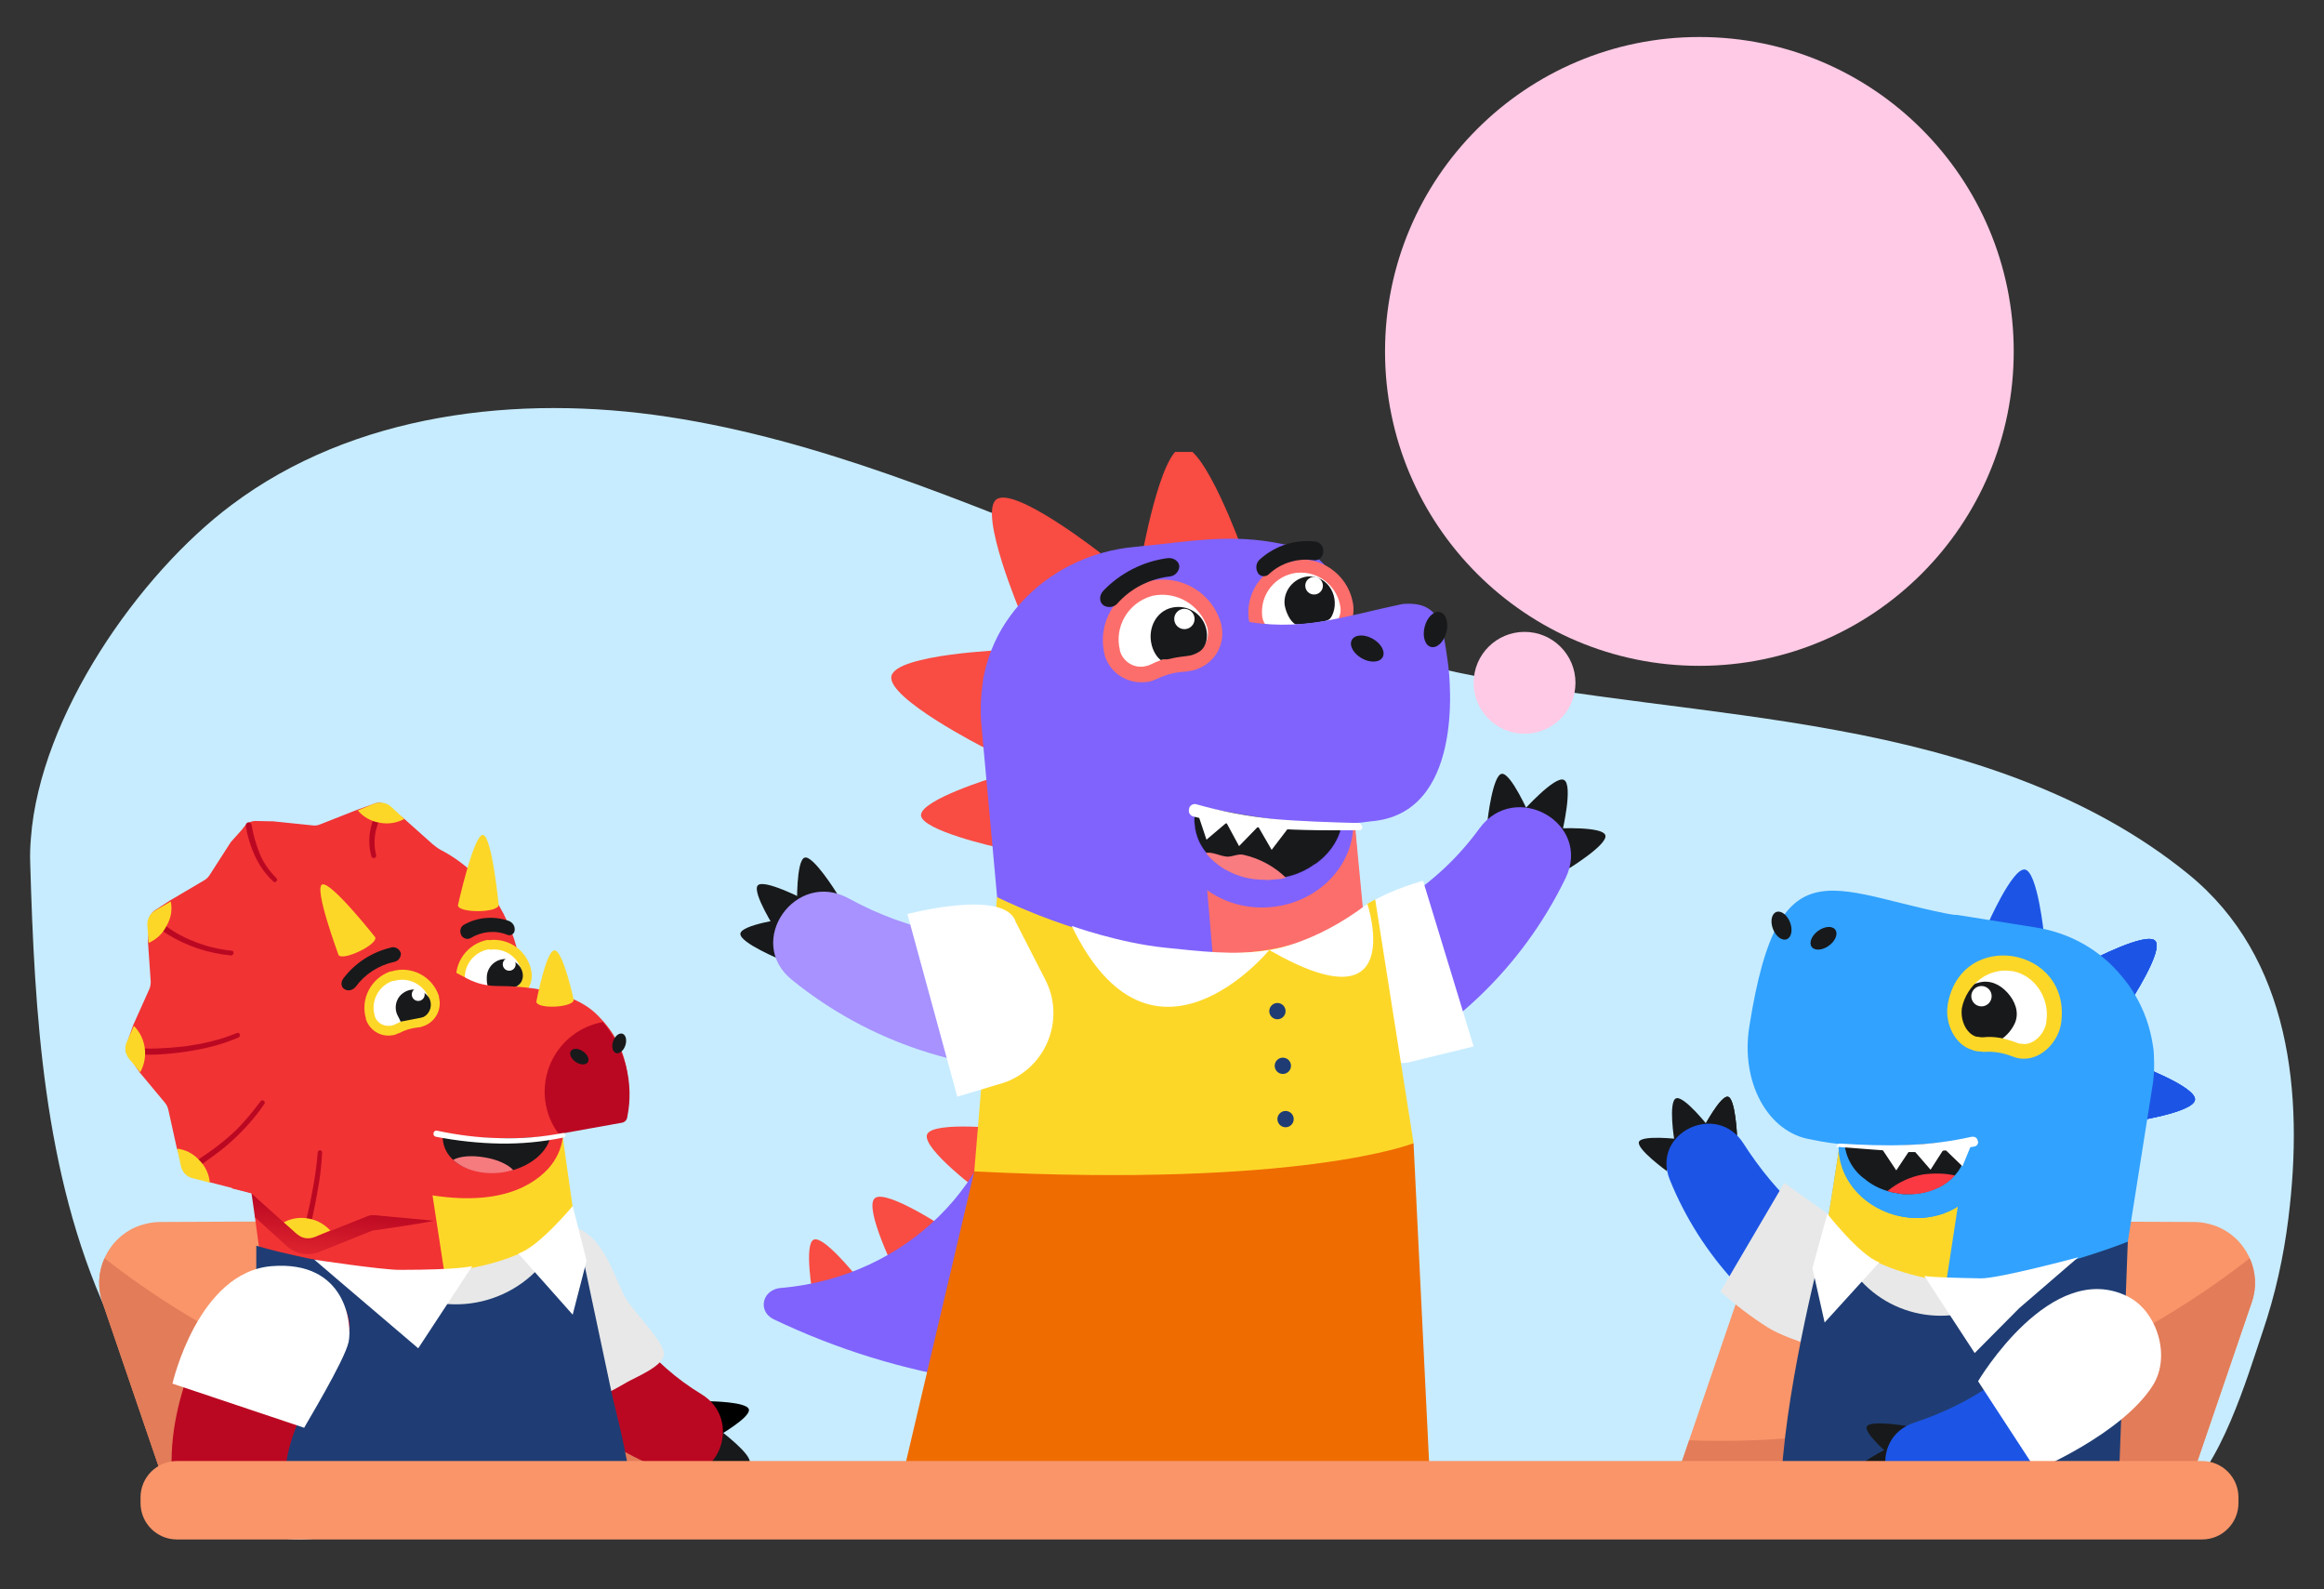 <?xml version="1.0" encoding="utf-8"?>
<!-- Generator: Adobe Illustrator 25.4.1, SVG Export Plug-In . SVG Version: 6.00 Build 0)  -->
<svg version="1.1" id="Layer_1" xmlns="http://www.w3.org/2000/svg" xmlns:xlink="http://www.w3.org/1999/xlink" x="0px" y="0px"
	 viewBox="0 0 684.6 468.1" style="enable-background:new 0 0 684.6 468.1;" xml:space="preserve">
<rect x="0" y="0" width="684.6" height="468.1" fill="#333333" stroke="none"/>
<style type="text/css">
	.st0{fill:#C7ECFF;}
	.st1{fill-rule:evenodd;clip-rule:evenodd;fill:#F99569;}
	.st2{fill-rule:evenodd;clip-rule:evenodd;fill:#E27C59;}
	.st3{clip-path:url(#SVGID_00000148662215568803066880000002895391933530846867_);}
	.st4{fill-rule:evenodd;clip-rule:evenodd;fill:#18191B;}
	.st5{fill-rule:evenodd;clip-rule:evenodd;fill:#1C55E5;}
	.st6{fill:#E8E8E8;}
	.st7{fill:#1F3D74;}
	.st8{fill-rule:evenodd;clip-rule:evenodd;fill:#31A2FF;}
	.st9{fill-rule:evenodd;clip-rule:evenodd;fill:#FDD728;}
	.st10{fill:#31A2FF;}
	.st11{fill-rule:evenodd;clip-rule:evenodd;fill:#E74E48;}
	.st12{fill:#18191B;}
	.st13{fill-rule:evenodd;clip-rule:evenodd;fill:#FFFFFF;}
	.st14{fill-rule:evenodd;clip-rule:evenodd;fill:#FB3942;}
	.st15{fill:#FFFFFF;}
	.st16{fill:#14244C;}
	.st17{clip-path:url(#SVGID_00000132801528878142140800000003425913898927745420_);}
	.st18{fill-rule:evenodd;clip-rule:evenodd;fill:#F13334;}
	.st19{fill-rule:evenodd;clip-rule:evenodd;}
	.st20{fill-rule:evenodd;clip-rule:evenodd;fill:#BB0822;}
	.st21{fill-rule:evenodd;clip-rule:evenodd;fill:url(#SVGID_00000108295750710674112420000015199633719989880201_);}
	.st22{fill:#FDD728;}
	.st23{fill:#BB0822;}
	.st24{fill-rule:evenodd;clip-rule:evenodd;fill:#F57B7F;}
	.st25{clip-path:url(#SVGID_00000125561836422231316260000008147836421158456466_);}
	.st26{fill-rule:evenodd;clip-rule:evenodd;fill:#F94C43;}
	.st27{fill-rule:evenodd;clip-rule:evenodd;fill:#8063FC;}
	.st28{fill-rule:evenodd;clip-rule:evenodd;fill:#FC6E6B;}
	.st29{fill:#8063FC;}
	.st30{fill-rule:evenodd;clip-rule:evenodd;fill:#18191B;stroke:#6C45FA;stroke-width:8.000000e-02;stroke-miterlimit:10;}
	.st31{fill-rule:evenodd;clip-rule:evenodd;fill:#F87C80;}
	.st32{fill-rule:evenodd;clip-rule:evenodd;fill:#A792FF;}
	.st33{fill:#A792FF;}
	.st34{fill:#202124;}
	.st35{fill:#EF6C00;}
	.st36{fill:#FFCAE5;}
</style>
<path class="st0" d="M9.1,246.9c2.7-36.2,31.9-77.8,59-98.1c36-27.1,84.4-32.8,128.9-26c44.5,6.8,86.4,24.8,128.2,41.4
	c33.6,13.4,68.6,26.3,103.9,33.8c37,7.9,74.9,10.2,112.1,17.1c36.7,6.7,74.2,18.5,103.5,42.4c30.1,24.5,34,64.7,29.4,101.4
	c-1.4,11.3-3.9,22.6-7.6,33.4c-4.4,13.1-12.6,40.8-24.6,48.8c-6.6,4.5-22.6,4.2-30.5,5.4c-11.4,1.8-22.8,3.4-34.3,4.8
	c-44,0-88,0-131.9,0c-80.5,0-161,0-241.5,0c-31.1,0-62.2,0-93.2,0c-8.8,0-20.2,3.6-28.8,1.4c-13.6-3.5-18.4-16.8-24.7-27.4
	c-8-13.3-19-24.4-25.5-38.7c-18.7-41.2-21.3-88-22.6-132.5C8.8,251.7,8.9,249.3,9.1,246.9z"/>
<path class="st1" d="M201.9,441.7l-151.6,0.7l-20.1-58.8c-3.2-9.3,1.8-19.5,11.1-22.7c1.9-0.6,3.8-1,5.8-1l113.9-0.5
	c7.7,0,14.5,4.8,17,12.1l18,52.6L201.9,441.7z"/>
<path class="st2" d="M201.9,441.7l-151.6,0.7l-20.1-58.8c-1.5-4.2-1.3-8.9,0.6-13c24.6,19.3,83,56.6,165.1,53.6L201.9,441.7z"/>
<path class="st1" d="M491.6,441.7l151.6,0.7l20.1-58.8c3.2-9.3-1.8-19.5-11.1-22.7c-1.8-0.6-3.8-1-5.7-1l-113.9-0.5
	c-7.7,0-14.5,4.8-17,12.1l-18,52.6L491.6,441.7z"/>
<path class="st2" d="M491.6,441.7l151.6,0.7l20.1-58.8c1.5-4.2,1.3-8.9-0.6-13c-24.6,19.3-83,56.6-165.1,53.6L491.6,441.7z"/>
<g>
	<g>
		<defs>
			<rect id="SVGID_1_" x="476.5" y="243.9" width="181.2" height="194.3"/>
		</defs>
		<clipPath id="SVGID_00000160873664144482756260000001314674351609458110_">
			<use xlink:href="#SVGID_1_"  style="overflow:visible;"/>
		</clipPath>
		<g style="clip-path:url(#SVGID_00000160873664144482756260000001314674351609458110_);">
			<path class="st4" d="M501.7,332.3l10,2.2c0,0-0.5-11.1-2.7-11.5S501.7,332.3,501.7,332.3z"/>
			<path class="st4" d="M491,344.9l3.6-9.4c0,0-11-1.3-11.8,0.8S491,344.9,491,344.9z"/>
			<path class="st4" d="M501.7,332.3l10,2.2c0,0-0.5-11.1-2.7-11.5S501.7,332.3,501.7,332.3z"/>
			<path class="st4" d="M493.3,336.1l10-4.3c0,0-7.3-9.3-9.6-8.3S493.2,336.1,493.3,336.1z"/>
			<path class="st5" d="M565,385.8l-0.1,0.5c-0.3,1.8-0.9,3.6-1.7,5.2c-4.4,8.6-15,12-23.7,7.6l0,0c-21.6-10.9-38.5-29.2-47.6-51.6
				c-5.6-13.8,13.8-23.2,21.7-10.7c9.5,14.8,22.5,27.6,37.8,32C559.9,371.3,566.3,376.9,565,385.8L565,385.8z"/>
			<path class="st6" d="M545.3,362.4l-0.8,36.8c0,0-16.4-3.7-23.7-8.2c-4.9-3.1-9.6-6.7-14-10.6l18.8-32L545.3,362.4z"/>
			<path class="st5" d="M513.6,522.5l11.1-69.9c1.5-9.6,10.6-16.2,20.2-14.7l0,0c9.6,1.5,16.2,10.6,14.7,20.2l-10.4,66
				c-0.5,2.2-2.6,3.6-4.8,3.3L513.6,522.5z"/>
			<path class="st5" d="M513.6,522.5l11.1-69.9c1.5-9.6,10.6-16.2,20.2-14.7l0,0c9.6,1.5,16.2,10.6,14.7,20.2l-10.4,66
				c-0.5,2.2-2.6,3.6-4.8,3.3L513.6,522.5z"/>
			<path class="st7" d="M559.9,470.1c0,0-26.9-35.1-33.5-32.5s-11.7,64.3-11.7,64.3l38.7,6.1L559.9,470.1z"/>
			<path class="st5" d="M631.1,449.9l-7.5-15.1c0,0,18.1-3.8,19.8-0.5S631.1,449.9,631.1,449.9z"/>
			<path class="st5" d="M627.3,295.4l-11.4-12.5c0,0,16.4-8.6,19-5.8S627.3,295.4,627.3,295.4z"/>
			<path class="st5" d="M627.8,330.4l1.8-16.8c0,0,17.4,6.5,17,10.3S627.8,330.4,627.8,330.4L627.8,330.4z"/>
			<path class="st5" d="M627.3,295.4l-11.4-12.5c0,0,16.4-8.6,19-5.8S627.3,295.4,627.3,295.4z"/>
			<path class="st5" d="M627.8,330.4l1.8-16.8c0,0,17.4,6.5,17,10.3S627.8,330.4,627.8,330.4L627.8,330.4z"/>
			<path class="st5" d="M627.3,295.4l-11.4-12.5c0,0,16.4-8.6,19-5.8S627.3,295.4,627.3,295.4z"/>
			<path class="st5" d="M627.8,330.4l1.8-16.8c0,0,17.4,6.5,17,10.3S627.8,330.4,627.8,330.4L627.8,330.4z"/>
			<path class="st5" d="M650.6,470.5l-11.9-12c0,0,16-9.3,18.6-6.8S650.5,470.5,650.6,470.5z"/>
			<path class="st5" d="M678.2,470.3l-16.7-2.8c0,0,7.7-16.8,11.4-16.2S678.2,470.3,678.2,470.3z"/>
			<path class="st5" d="M602.1,275.1l-16.7-2.6c0,0,7.4-17,11.1-16.4S602.1,275.1,602.1,275.1z"/>
			<path class="st8" d="M679.3,474.1c-17.9,7.6-40.3,15.1-55.3,16.5h-0.1c-0.9,0.2-2,0.2-2.9,0.3c-7.4,0.6-14.8,0.6-22.1,0
				c-0.6-0.1-1.2,0-1.8-0.1l-2.2-0.3c-0.7-0.1-1.3-0.2-2-0.2c-0.8-0.2-1.7-0.3-2.5-0.3l-3.5-0.6c-9.7-1.5-19.3-4.1-28.5-7.7
				c-2.2-0.9-4.3-1.7-6-2.5c-0.3,0-0.4-0.2-0.6-0.2s-0.2,0-0.3-0.2c-2.5-1.2-4.9-2.6-7.1-4.2c-0.4-0.2-0.7-0.5-1.1-0.8l-0.8-0.6
				c-0.6-0.4-1.1-0.9-1.6-1.3c-1.1-0.9-2.1-1.9-3-2.9l0,0c-0.1,0-0.1-0.1-0.1-0.2c-0.5-0.7-1.2-1.2-1.7-1.9
				c-6.7-8.3-10.1-18.8-9.6-29.5c0.1-1.5,0.2-3.1,0.4-4.6l13-82.5l0,0l2.1-13.5c0,0,8.1-57.7,14.2-62c3.1-2.1,6.6-3.7,10.3-4.6
				c0.9-0.2,1.8-0.4,2.8-0.5c1.9-0.2,3.9-0.3,5.8-0.3c1,0,2,0.1,3,0.3l21.9,3.5c9.8,1.6,18.7,6.6,25,14.3c1.4,1.7,2.7,3.4,3.8,5.3
				c2.8,4.6,4.6,9.8,5.4,15.1c0.2,1,0.3,2.1,0.3,3.1c0.1,2.1,0.1,4.2-0.1,6.2c-0.1,1-0.2,2.1-0.4,3.1l-7.7,48.6
				c-0.7,4.6-5,35.4-5.2,40.1c-0.3,19.2,7.7,40.9,23.9,51.1c8.7,5.5,18.5,8.8,32.7,5.4h0.1C682.6,466.6,683.4,472.3,679.3,474.1z"/>
			<path class="st9" d="M589,480.2c-5.1-2.4-9.7-5.6-13.6-9.7h-0.2l0,0c-0.1,0-0.1-0.1-0.1-0.2c-8.8-9.7-12.8-23-10.7-35.9l7.4-46.9
				l7.8-50.9c-10.8,2.2-23.6,2.5-37.7,0.5l-2,13l0,0l-5.8,35.5l-5.3,34.6l-0.5,3l0,0l-1.5,9.6c-1.9,12.2,1.4,24.6,9.2,34.2
				c0.5,0.7,1,1.2,1.7,1.9c0,0,0.2,0,0.1,0.2c0.9,1.1,1.9,2,3,2.9c0.5,0.5,1,0.9,1.6,1.3l0.8,0.5c0.4,0.2,0.7,0.5,1.1,0.8
				c2.2,1.6,4.6,3,7.1,4.2c0.1,0,0.1,0.1,0.2,0.2s0.4,0.2,0.6,0.2c1.7,0.7,3.7,1.6,6,2.5c9.2,3.6,18.7,6.2,28.5,7.7l3.5,0.6
				c0.8,0.2,1.7,0.3,2.5,0.3c0.7,0.1,1.3,0.2,2,0.2l2.1,0.3c0.6,0.1,1.2,0.1,1.8,0.1h0.1c8.3,0.8,16.6,0.7,24.9-0.3h0.1
				C611.9,488.6,600.1,485.1,589,480.2L589,480.2z"/>
			
				<ellipse transform="matrix(0.156 -0.988 0.988 0.156 141.309 843.139)" class="st10" cx="564.2" cy="338.9" rx="20.1" ry="21.9"/>
			<path class="st4" d="M580.8,339.9c-0.4,2.4-1.5,4.7-3.2,6.5c-1.4,1.5-3,2.8-4.8,3.7c-0.2,0.1-0.3,0.1-0.5,0.2
				c-2.8,1.3-6,1.9-9.1,1.8c-0.3,0-0.6,0-1.1,0l-2.9-0.5c-0.4-0.1-1-0.3-1.5-0.4c-2.5-0.7-4.7-1.9-6.7-3.5c-0.1,0-0.1-0.2-0.3-0.2
				c-4.1-3.1-6.2-8.1-5.7-13.2c1.3-8.1,10.3-13.5,20.1-12C575.2,324,582.1,331.8,580.8,339.9z"/>
			<path class="st11" d="M577.6,346.5c-1.4,1.5-3,2.7-4.8,3.6c-0.2,0.1-0.3,0.1-0.5,0.2c-2.8,1.3-6,1.9-9.1,1.7c-0.3,0-0.6,0-1.1,0
				l-2.9-0.5c-0.4-0.1-1-0.3-1.5-0.4c3-2.5,6.6-4.2,10.5-4.9C571.4,345.8,574.6,345.8,577.6,346.5L577.6,346.5z"/>
			<path class="st5" d="M596.5,535.7l-30.7-4.9l11.1-70c1.5-9.6,10.6-16.2,20.2-14.7l0,0c9.6,1.5,16.2,10.6,14.7,20.2l-10.4,66
				C600.8,534.6,598.7,536,596.5,535.7z"/>
			
				<ellipse transform="matrix(0.809 -0.588 0.588 0.809 -59.873 368.552)" class="st12" cx="537.1" cy="276.4" rx="4.3" ry="2.7"/>
			<polygon class="st13" points="564.4,338.2 573.9,337.6 569.7,344.4 			"/>
			<polygon class="st13" points="557.3,338.2 566.1,338.2 561.7,344.8 			"/>
			<polygon class="st13" points="572,337.9 580.7,336.1 577.7,343.4 			"/>
			<path id="mouth-2-2" class="st13" d="M542.6,337.1c6.3,0.2,12.8,0.4,19.2,0.2c6.3-0.2,12.7-1,18.9-2.3l0,0h0.2
				c0.8-0.1,1.5,0.4,1.6,1.2c0.1,0.1,0,0.1,0.1,0.2c0.1,0.8-0.5,1.4-1.2,1.5l0,0l0,0c-6.4,1.1-13,1.7-19.5,1.6
				c-6.5,0.1-13-0.2-19.4-0.8h-0.1c-0.4-0.1-0.6-0.4-0.6-0.8l0,0C542,337.3,542.3,337.1,542.6,337.1L542.6,337.1L542.6,337.1z"/>
			
				<ellipse transform="matrix(0.156 -0.988 0.988 0.156 141.309 843.139)" class="st10" cx="564.2" cy="338.9" rx="20.1" ry="21.9"/>
			<path class="st4" d="M580.8,339.9c-0.4,2.4-1.5,4.7-3.2,6.5c-1.4,1.5-3,2.8-4.8,3.7c-0.2,0.1-0.3,0.1-0.5,0.2
				c-2.8,1.3-6,1.9-9.1,1.8c-0.3,0-0.6,0-1.1,0l-2.9-0.5c-0.4-0.1-1-0.3-1.5-0.4c-2.5-0.7-4.7-1.9-6.7-3.5c-0.1,0-0.1-0.2-0.3-0.2
				c-4.1-3.1-6.2-8.1-5.7-13.2c1.3-8.1,10.3-13.5,20.1-12C575.2,324,582.1,331.8,580.8,339.9z"/>
			<path class="st11" d="M577.6,346.5c-1.4,1.5-3,2.7-4.8,3.6c-0.2,0.1-0.3,0.1-0.5,0.2c-2.8,1.3-6,1.9-9.1,1.7c-0.3,0-0.6,0-1.1,0
				l-2.9-0.5c-0.4-0.1-1-0.3-1.5-0.4c3-2.5,6.6-4.2,10.5-4.9C571.4,345.8,574.6,345.8,577.6,346.5L577.6,346.5z"/>
			<path class="st5" d="M596.5,535.7l-30.7-4.9l11.1-70c1.5-9.6,10.6-16.2,20.2-14.7l0,0c9.6,1.5,16.2,10.6,14.7,20.2l-10.4,66
				C600.8,534.6,598.7,536,596.5,535.7z"/>
			
				<ellipse transform="matrix(0.809 -0.588 0.588 0.809 -59.873 368.552)" class="st12" cx="537.1" cy="276.4" rx="4.3" ry="2.7"/>
			<polygon class="st13" points="564.4,338.2 573.9,337.6 569.7,344.4 			"/>
			<polygon class="st13" points="557.3,338.2 566.1,338.2 561.7,344.8 			"/>
			<polygon class="st13" points="572,337.9 580.7,336.1 577.7,343.4 			"/>
			<path id="mouth_0" class="st13" d="M542.6,337.1c6.3,0.2,12.8,0.4,19.2,0.2c6.3-0.2,12.7-1,18.9-2.3l0,0h0.2
				c0.8-0.1,1.5,0.4,1.6,1.2c0.1,0.1,0,0.1,0.1,0.2c0.1,0.8-0.5,1.4-1.2,1.5l0,0l0,0c-6.4,1.1-13,1.7-19.5,1.6
				c-6.5,0.1-13-0.2-19.4-0.8h-0.1c-0.4-0.1-0.6-0.4-0.6-0.8l0,0C542,337.3,542.3,337.1,542.6,337.1L542.6,337.1L542.6,337.1z"/>
			
				<ellipse transform="matrix(0.156 -0.988 0.988 0.156 141.163 842.745)" class="st10" cx="563.9" cy="338.7" rx="20.1" ry="22.2"/>
			<path class="st4" d="M575.9,346.1c-1.4,1.5-3,2.7-4.8,3.6c-0.2,0.1-0.3,0.1-0.5,0.2c-2.8,1.3-6,1.9-9.1,1.8c-0.3,0-0.6,0-1,0
				l-2.9-0.5c-0.4-0.1-1-0.3-1.5-0.4c-2.5-0.7-4.8-1.9-6.7-3.5c-0.1,0-0.1-0.2-0.3-0.2c-4.1-3.1-6.3-8.1-5.7-13.2
				c1.3-8.1,10.2-13.7,20.1-12s16.8,9.5,15.5,17.6C578.6,342,577.6,344.3,575.9,346.1z"/>
			<path class="st8" d="M589.2,334.2c-20.9,3.4-40.8,4.7-55.7,1.4c-12.7-2-20.8-16.8-18.2-33.2c9-57.1,25.5-38.3,64.5-32.2
				C579.6,270.2,589.1,334.2,589.2,334.2z"/>
			<path class="st14" d="M575.9,346.2c-1.4,1.5-3,2.7-4.8,3.6c-0.2,0.1-0.3,0.1-0.5,0.2c-2.8,1.3-6,1.9-9.1,1.7c-0.4,0-0.7,0-1.1,0
				l-2.9-0.5c-0.4-0.1-1-0.3-1.5-0.4c3-2.5,6.6-4.2,10.5-4.9C569.6,345.5,572.8,345.5,575.9,346.2z"/>
			
				<ellipse transform="matrix(0.933 -0.358 0.358 0.933 -62.775 206.396)" class="st12" cx="525.2" cy="272.5" rx="2.7" ry="4.3"/>
			
				<ellipse transform="matrix(0.809 -0.588 0.588 0.809 -59.873 368.552)" class="st12" cx="537.1" cy="276.4" rx="4.3" ry="2.7"/>
			<polygon class="st13" points="563.4,338.4 573,337.8 568.7,344.5 			"/>
			<polygon class="st13" points="554.2,338.1 563,338.1 558.6,344.7 			"/>
			<polygon class="st13" points="572.4,338 581.1,336.2 578.1,343.5 			"/>
			<path id="mouth_1" class="st13" d="M561.9,337.2c6.3-0.2,12.7-1,18.9-2.4l0,0c0.1,0,0.1,0,0.2,0c0.8-0.1,1.5,0.4,1.6,1.2
				c0,0.1,0.1,0.2,0.1,0.2c0.1,0.7-0.4,1.4-1.2,1.5l0,0l0,0c-6.4,1.1-13,1.7-19.5,1.6c-6.3-0.4-13.9-1-20.3-1.5
				c-0.5-0.1-0.9,0.5-0.7-0.1s0.6-0.9,0.9-0.9C548.4,337.2,555.2,337.5,561.9,337.2L561.9,337.2z"/>
			<path class="st13" d="M595.3,308.6c-0.6-0.1-1.2-0.2-1.8-0.4c-3-1.1-6.2-1.6-9.5-1.5c-0.6,0-1.2,0-1.8-0.1
				c-0.4,0-0.8-0.1-1.2-0.3c-4.1-1.3-6.7-5.3-6.2-9.6v-0.3l0,0c1.3-8.4,9.2-14.1,17.6-12.8l0.5,0.1c8.2,1.5,13.6,9.2,12.4,17.4v0.2
				c-0.7,4.3-4.5,7.4-8.9,7.2C596.3,308.7,595.8,308.8,595.3,308.6z"/>
			<path class="st4" d="M591.1,293.3L591.1,293.3c4.6,0.8,7.7,5,6.9,9.6c-0.2,1.3-0.7,2.5-1.5,3.6c-0.8,0.1-1.5-0.1-2.2-0.5
				c-1.6-0.6-3.3-1.1-5.1-1.4c-1.7-0.3-3.5-0.4-5.3-0.2c-0.8,0-1.5-0.1-2.3-0.2c-0.4-1.2-0.5-2.6-0.3-3.9v-0.1l0,0
				C582.3,295.6,586.5,292.6,591.1,293.3L591.1,293.3z"/>
			<circle class="st15" cx="594.4" cy="297" r="3"/>
			<path class="st13" d="M595.3,308.6c-0.6-0.1-1.2-0.2-1.8-0.4c-3-1.1-6.2-1.6-9.5-1.5c-0.6,0-1.2,0-1.8-0.1
				c-0.4,0-0.8-0.1-1.2-0.3c-4.1-1.3-6.7-5.3-6.2-9.6v-0.3l0,0c1.3-8.4,9.2-14.1,17.6-12.8l0.5,0.1c8.2,1.5,13.6,9.2,12.4,17.4v0.2
				c-0.7,4.3-4.5,7.4-8.9,7.2C596.3,308.7,595.8,308.8,595.3,308.6z"/>
			<path class="st4" d="M591.1,293.3L591.1,293.3c4.6,0.8,7.7,5,6.9,9.6c-0.2,1.3-0.7,2.5-1.5,3.6c-0.8,0.1-1.5-0.1-2.2-0.5
				c-1.6-0.6-3.3-1.1-5.1-1.4c-1.7-0.3-3.5-0.4-5.3-0.2c-0.8,0-1.5-0.1-2.3-0.2c-0.4-1.2-0.5-2.6-0.3-3.9v-0.1l0,0
				C582.3,295.6,586.5,292.6,591.1,293.3L591.1,293.3z"/>
			<circle class="st15" cx="594.4" cy="297" r="3"/>
			<path class="st13" d="M595.1,310.6c-0.6-0.1-1.2-0.3-1.8-0.5c-3-1.1-6.2-1.6-9.5-1.5c-0.6,0-1.2,0-1.8-0.1
				c-0.4,0-0.8-0.2-1.1-0.4c-4-1.2-6.5-7.2-6-11.5v-0.3c1.3-8.4,9.2-14.1,17.6-12.8l0,0l0.4,0.1c8.2,1.5,13.6,9.2,12.4,17.4v0.2
				c-0.7,4.3-4.7,9.2-9.1,9.1C596,310.6,595.6,310.7,595.1,310.6L595.1,310.6z"/>
			<path class="st4" d="M582.9,307.5c-0.5-0.2-1-0.4-1.5-0.7c-1.6-1.1-2.8-2.5-3.7-4.2c-0.6-0.9-1-1.9-1.2-3c-0.2-1.4,0-2.8,0.5-4.1
				c0.3-0.9,0.8-1.8,1.3-2.6c0.3-0.6,0.6-1.2,1-1.7c1-0.9,2.3-1.5,3.6-1.8c3.2-0.9,6.2,0.5,8.4,2.9s3.6,5.7,2.3,8.9
				c-1.1,2.5-3.1,4.6-5.6,5.8c-0.8,0.5-1.7,0.9-2.7,0.9C584.4,307.8,583.6,307.7,582.9,307.5z"/>
			<circle class="st15" cx="583.7" cy="293.4" r="3"/>
			<path class="st9" d="M592.8,286c6.6,1.2,11.1,8,10,14.9v0.2c-0.5,3.3-3.5,6.4-6.5,6.4l-0.9-0.1c-0.4,0-0.9-0.1-1.3-0.3
				c-1.6-0.6-3.2-1.1-4.8-1.4c-1.7-0.3-3.4-0.4-5.1-0.2c-0.4,0-0.9,0-1.3-0.1l-0.8-0.1c-2.9-0.9-4.6-4.8-4.2-8.1V297
				c1.4-7,7.8-12.1,14.7-11L592.8,286z M573.7,296.2v0.1l0,0c-0.7,5.3,2.2,11.4,7.2,12.9c0.4,0.2,0.9,0.3,1.4,0.4
				c0.7,0.1,1.5,0.1,2.2,0.2c2.8-0.2,5.6,0.3,8.2,1.3c0.7,0.3,1.4,0.5,2.1,0.6c0.5,0.1,0.9,0.1,1.4,0.1c5.2,0.1,10-4.9,10.9-10.1
				l0,0l0,0C610.7,278.8,577.4,273,573.7,296.2L573.7,296.2z"/>
			<path class="st7" d="M613.7,473.4c0.5-7.6,5.1-17.5-8.4-26.8s-23.6-2.7-28,2.7s-11.9,60.6-11.9,60.6l41.4,6.6
				C606.8,516.5,613.1,481,613.7,473.4z"/>
			<path class="st7" d="M626.8,365.7c0,0-38.8,15.7-65.8,11.4s-23.8-11.5-23.8-11.5s-10.6,39.6-12.4,69.1
				c-0.9,14.6,1.3,23.3,6.3,30.5c11,15.7,69.7,37.1,80.3,22.8s13-58.2,13-58.2L626.8,365.7z"/>
			<path class="st16" d="M622.8,446.9c-44.2,10-97.8-8-97.8-8l0.3-4.7c40.8,17.1,98.5,6.4,98.5,6.4L622.8,446.9z"/>
			<path class="st6" d="M594.8,378.2l-4.1,3c-14.1,10.5-34.1,7.6-44.6-6.5c-2.2-2.9-3.9-6.3-4.9-9.8l-0.6-1.9
				C558.1,381.6,594.8,378.2,594.8,378.2z"/>
			<path class="st15" d="M538.3,357.5l-4.4,16l3.6,16l16.1-17.7C547.8,369.7,538.3,357.5,538.3,357.5z"/>
			<path class="st15" d="M594.8,385.3l17.4-15c0,0-23.5,6.3-28.7,6.2c-17.4-0.3-16.7-0.8-16.7-0.8l14.9,22.8L594.8,385.3z"/>
			<g id="_817338112">
				<path class="st4" d="M558.5,437.2l-2.2-10.7c0,0-10.6,5.2-10.1,7.7S558.5,437.2,558.5,437.2z"/>
				<path class="st4" d="M566.6,441.1l-8.5-5.4c0,0-3.4,10.6-1.7,11.7S566.5,441.2,566.6,441.1L566.6,441.1z"/>
				<path class="st4" d="M558.5,437.2l-2.2-10.7c0,0-10.6,5.2-10.1,7.7S558.5,437.2,558.5,437.2z"/>
				<path class="st4" d="M566.6,441.1l-8.5-5.4c0,0-3.4,10.6-1.7,11.7S566.5,441.2,566.6,441.1L566.6,441.1z"/>
				<path class="st4" d="M557.5,429.3l4.2-9.3c0,0-11-1.9-11.8,0.2S557.5,429.3,557.5,429.3L557.5,429.3z"/>
				<path class="st4" d="M558.5,437.2l-2.2-10.7c0,0-10.6,5.2-10.1,7.7S558.5,437.2,558.5,437.2z"/>
				<path class="st4" d="M566.6,441.1l-8.5-5.4c0,0-3.4,10.6-1.7,11.7S566.5,441.2,566.6,441.1L566.6,441.1z"/>
				<path class="st5" d="M568.9,442.7c-14.7,2-19-19.1-5-23.7c16.7-5.5,31.9-15.5,40-29.2c13.3-22.2,43.7,0.3,26.8,19.4
					C614.9,427.5,592.9,439.4,568.9,442.7z"/>
			</g>
			<path class="st15" d="M634.2,408c5.4-8.6,1.2-21.8-7.3-26.1c-22.7-11.5-44.2,24.9-44.2,24.9l17.1,26.2
				C599.7,433,625.1,422.4,634.2,408z"/>
		</g>
	</g>
</g>
<g>
	<g>
		<defs>
			<rect id="SVGID_00000029736666214623955250000004684556322202416288_" x="9.1" y="230.4" width="220.3" height="210.5"/>
		</defs>
		<clipPath id="SVGID_00000060730086784526176370000001228061339426726056_">
			<use xlink:href="#SVGID_00000029736666214623955250000004684556322202416288_"  style="overflow:visible;"/>
		</clipPath>
		<g style="clip-path:url(#SVGID_00000060730086784526176370000001228061339426726056_);">
			<path class="st18" d="M159.3,328.7c0.1,1.8-0.8,3.5-2.4,4.4l-14.6,8.5c-0.7,0.4-1.2,0.9-1.6,1.5l-9,14.3c-1,1.5-2.7,2.4-4.5,2.2
				l-16.8-1.8c-0.8-0.1-1.5,0-2.2,0.3l-15.7,6.2c-1.7,0.7-3.6,0.3-4.9-0.9l-13.4-12l-12.4-3.2l-4.8-1.6c-1.7-0.5-2.9-1.9-3.2-3.6
				l-1.7-4.8l-2.5-11.3c-0.2-0.8-0.5-1.5-1-2.1l-7.5-9l-2.9-4.3c-1.2-1.2-1.4-3-0.7-4.6l1.7-4.9l4.8-10.7c0.3-0.7,0.4-1.5,0.4-2.2
				l-0.8-11.6l0.3-5.1c-0.1-1.8,0.3-3.5,1.9-4.4l4.3-2.8l10-5.9c0.7-0.4,1.2-0.9,1.6-1.5L68,248l3.4-3.8c1-1.5,2.3-2.5,4.1-2.4
				l5,0.1l11.6,1.2c0.8,0.1,1.5,0,2.2-0.3l10.9-4.3l4.8-1.7c1.5-0.7,3.4-0.4,4.6,0.8l4.3,3.4l8.4,7.5c0.8,0.7,1.6,1.3,2.5,1.8l0,0
				c13.1,6.8,21.2,19.7,23.6,34.3L159.3,328.7z"/>
			<path class="st19" d="M211.6,422.9l-2.7-10.2c0,0,11.2,0.1,11.7,2.4C221.2,417.4,211.6,422.9,211.6,422.9z"/>
			<path class="st4" d="M208.2,431.6l3.8-10.4c0,0,9.8,7.3,8.8,9.7C219.9,433.2,208.2,431.6,208.2,431.6z"/>
			<path class="st20" d="M154.8,359l-0.4,0.1c-11.7,2.5-17.7,15.9-11.7,26.8c12.2,22.3,31.7,39.2,54.2,47.6
				c14.1,5.3,22.6-15.1,9.7-22.9c-14.7-8.9-25.8-22.8-31.3-39.2C172.4,362.7,163.7,357.3,154.8,359L154.8,359z"/>
			<path class="st6" d="M184.4,382.5c-0.2-0.3-0.3-0.6-0.5-0.8c-3.5-7.3-6-16.2-13.3-19.8c-6.8-3.4-15.4-0.4-20.7,5.1
				c-4.8,4.9-13.6,17.7-11.1,24.1c3.6,9.1,12.9,17.8,20.3,23.7c1.1,0.8,2.2,1.4,3.5,1.7c1.3,0.1,2.6-0.2,3.8-0.7
				c6.3-2.3,12.3-5.2,18.1-8.6c2.5-1.5,10.7-4.7,11.1-8.2C195.9,395.5,187.1,386.9,184.4,382.5z"/>
			<path class="st20" d="M155.1,535.6l35.5-4.9l-9.7-70.6c-1.3-9.7-11.4-16.4-22.5-14.8l0,0c-11.1,1.5-19,10.7-17.7,20.4l9.2,66.6
				C150.4,534.6,152.7,536,155.1,535.6z"/>
			<path class="st18" d="M166.2,353.7l12.4,90.3c0.1,1.4,0.3,2.9,0.3,4.4c0.1,9.5-3.2,18.6-9.3,25.8c-6.3,7.4-14.8,11.9-23.8,15.1
				c-14.2,4.9-28.9,7.8-43.9,8.8c-7.1,0.5-14.8,1-21.9-0.2c-1-0.1-2.1-0.1-3-0.3h-0.1c-17.3-1.7-34.3-5.9-50.5-12.5l0,0
				c-4.1-1.7-3.2-7.1,1.7-7.7h0.1c31-4.3,53.7-28.6,54.3-56.3c0-4.4-3.4-33.4-4-37.7l-3.4-24.9l0.6-2.6l-1.6-4.4l-1.9-13.9
				c-0.2-1-0.2-2-0.3-2.9c-0.1-1.9-0.1-3.9,0.1-5.8c0-1,0.2-1.9,0.4-2.9c1-5.1,3-9.9,6-14.1c1.2-1.8,2.5-3.5,4-5
				c7-7.3,16.2-12,26.2-13.3c13.8-1.9,23.9-4.6,37.5-2.4c1,0.1,1.9,0.3,2.8,0.5C170.8,296.5,164.2,336.3,166.2,353.7z"/>
			
				<linearGradient id="SVGID_00000034073778525477406950000009874431141660950679_" gradientUnits="userSpaceOnUse" x1="-883.712" y1="2117.579" x2="-868.942" y2="2172.959" gradientTransform="matrix(0.99 -0.14 -0.14 -0.99 1265.836 2384.915)">
				<stop  offset="0.58" style="stop-color:#F13334"/>
				<stop  offset="1" style="stop-color:#BB0822"/>
			</linearGradient>
			<path style="fill-rule:evenodd;clip-rule:evenodd;fill:url(#SVGID_00000034073778525477406950000009874431141660950679_);" d="
				M128.6,359.2c0,0.2-18.2-1.4-18.2-1.4c-0.8-0.1-1.5,0-2.2,0.3l-15.7,6.3c-1.7,0.6-3.6,0.3-4.9-0.9l-13.5-12l1,7l9.4,8.5
				c2.6,2.4,6.4,3,9.6,1.7l15.7-6.3h0.1C110,362.4,129.8,359.6,128.6,359.2z"/>
			<path class="st18" d="M123.9,341.5c-5.6-4.2-54.1-0.2-55.6,8.5l5.9,1.5l9.5,8.6l4.2,3.2c1.1,1.2,2.9,1.5,4.4,0.7l5.1-1.5
				l10.8-4.3c0.7-0.3,1.5-0.4,2.2-0.3l18.1,1.7C129.2,359.6,126.2,343.2,123.9,341.5z"/>
			<path class="st9" d="M113.3,485.2c5.3-2.3,10.2-5.5,14.5-9.5h0.1l0,0c0.1,0,0.1-0.1,0.1-0.2c9.4-9.4,13.8-22.5,12.1-35.7
				l-6.4-46.8l-8.8-57.3c11.2,2.4,25.8-1.1,40.6-2.9c0,0,8.5,62.3,11,69.4c17.2,47.4,10.9,69.7-24,84.5l-1,0.4c-1,0.4-4.8,2-6.9,2.7
				c-15.7,5.2-32,8-48.5,8.5c-6.7,0.2-13.5-0.1-20.2-1C92.9,494.9,106.3,488.1,113.3,485.2z"/>
			<path class="st20" d="M102.2,542.9l39.8-5.5l-9.7-70.6c-1.3-9.7-12.6-16.2-25-14.5l0,0c-12.4,1.7-21.5,11-20.2,20.7l9.2,66.6
				C96.8,541.8,99.4,543.3,102.2,542.9z"/>
			<path class="st18" d="M161.4,344.3c-5.8,6.2-17.8,12.1-42.3,6.1l-2.5-27.9l45.5,3.2c0,0,4,7.5,3.7,9.1
				C165.4,338.4,163.8,341.7,161.4,344.3z"/>
			<g id="eye_front-2">
				<path class="st15" d="M142.2,294.1c0.4,0,0.8-0.1,1.1-0.3c1.9-0.7,4-1,6-0.8c0.4,0.1,0.8,0.1,1.1,0c0.3,0,0.5,0,0.8-0.1
					c2.6-0.7,4.4-3.3,4.1-6v-0.1l0,0c-0.7-5.3-5.7-9.1-11-8.4H144c-5.2,0.9-8.7,5.7-8.1,10.9v0.1c0.5,2.7,2.8,4.7,5.5,4.7
					C141.7,294.1,141.9,294.1,142.2,294.1z"/>
				<path class="st22" d="M144.4,279.7c4.6-0.6,8.8,2.6,9.4,7.1v0.1c0.2,2-1.1,3.9-3.1,4.5c-0.2,0.1-0.4,0.1-0.6,0.1
					c-0.3,0-0.6,0-0.9,0c-1.1-0.1-2.3-0.1-3.4,0.1c-1.1,0.2-2.2,0.4-3.3,0.8c-0.3,0.1-0.6,0.2-0.8,0.2s-0.4,0-0.6,0
					c-2,0-3.8-1.5-4.1-3.5V289c-0.6-4.5,2.5-8.6,6.9-9.4C144.2,279.6,144.3,279.6,144.4,279.7 M143.7,276.8c-6,1.1-10,6.6-9.3,12.6
					v0.2c0.5,3.4,3.5,5.9,6.9,5.9c0.3,0,0.6-0.1,0.9-0.1c0.5-0.1,1-0.2,1.4-0.3c0.9-0.3,1.8-0.5,2.7-0.6s1.8-0.2,2.8-0.1
					c0.8,0,1.6-0.1,2.4-0.2c3.3-0.9,5.5-4.1,5.1-7.6v-0.2c-0.9-6.1-6.5-10.3-12.6-9.5l0,0L143.7,276.8z"/>
				<path class="st12" d="M143.4,288.6c0,0.9,0.2,1.8,0.6,2.6c1,1.1,3.4,0.4,4.6,0.2c1.2-0.1,2.5-0.4,3.6-0.9
					c2.1-1.2,2.3-3.7,1.1-5.6c-1.1-1.7-3.2-2.7-5.2-2.4c-2.7,0.4-4.7,2.7-4.7,5.4C143.4,288.2,143.4,288.4,143.4,288.6z"/>
				<circle class="st15" cx="150" cy="284" r="1.9"/>
			</g>
			<path class="st4" d="M162.3,331.7c0.8,5.5-4,10.8-11.1,12.9c-1.1,0.3-2.2,0-3.4,0.2c-5.8,0.8-11.1-0.2-14.3-3.2
				c-1.6-1.4-2.7-3.4-3-5.5c-0.9-6.3,5.6-12.4,14.3-13.6S161.5,325.4,162.3,331.7z"/>
			<path class="st18" d="M182.4,329.3c-2.9,0.5-9,3.1-17.1,4.2l-0.6,0.7c-15.9,2.2-30.6,0.3-36-0.2l-6,4.1l7.7-53.7l7.2,3.8
				c2.8,1.5,5.9,2.2,9,2.2c7.2,0,21.4,1,28.9,8.1c0.9,0.8,1.6,1.7,2.4,2.5c9.6,11.1,7.1,23.3,6.2,27.5
				C183.7,329.5,183.2,329.2,182.4,329.3z"/>
			<path class="st20" d="M183,330.7l-18.4,3.3c-6.9-9.2-5-22.2,4.1-29.1c2.6-2,5.7-3.3,8.9-3.9c6.6,7.7,9.2,18,7.2,27.9
				C184.7,329.9,184,330.6,183,330.7z"/>
			<path class="st4" d="M138.6,276.3c-1,0.5-2.1,0.1-2.7-0.8l0,0c0,0,0,0,0-0.1c-0.6-1-0.3-2.4,0.7-3c4-2.3,8.8-2.7,13.2-1.2
				c1.2,0.4,2,1.6,1.8,2.9l0,0l-0.1,0.3v0.1l0,0c-0.4,0.8-1.3,1.2-2.1,0.8l0,0C145.9,273.9,141.9,274.3,138.6,276.3L138.6,276.3z"/>
			<path class="st4" d="M104.8,290.6c2.7-3.7,6.7-6.3,11.3-7.3c1.2-0.2,2-1.3,2-2.5l0,0c-0.3-1.2-1.5-2-2.7-1.8
				c-0.1,0-0.2,0.1-0.3,0.1c-5.5,1.3-10.5,4.5-13.9,9c-1,1.2-0.7,2.8,0.4,3.3l0,0C102.6,292,104,291.6,104.8,290.6z"/>
			<path class="st9" d="M169,294.4c0.1,2.4-10.9,2.9-11,0.6c0,0,2.8-14.9,5.3-15.1S169,294.4,169,294.4z"/>
			<path class="st9" d="M146.9,266.5c0,2.4-12,2.5-12,0.1c0,0,4.6-20.7,7.3-20.7S146.9,266.5,146.9,266.5z"/>
			<path class="st9" d="M94.9,260.5c2.5-1.1,15.6,15.5,15.6,15.5c1.1,2.1-9.8,7.3-10.8,5.2C99.7,281.1,92.4,261.6,94.9,260.5z"/>
			<path class="st15" d="M128.7,333c6.1,1.3,12.3,2.1,18.5,2.2c6.2,0.2,12.4-0.3,18.6-1.5c0.4-0.1,0.7,0.2,0.8,0.5
				c0.1,0.4-0.2,0.7-0.5,0.8l0,0c-6.2,1.3-12.5,1.9-18.8,1.8s-12.6-0.8-18.9-2c-0.5-0.1-0.8-0.6-0.7-1v-0.1l0,0
				C127.8,333.2,128.3,332.9,128.7,333L128.7,333z"/>
			<path class="st23" d="M38.1,308.4c2.6,0.4,5.3,0.5,8,0.4s5.4-0.3,8.1-0.6c2.7-0.4,5.4-0.8,8-1.5c2.6-0.6,5.2-1.5,7.7-2.5
				c0.4-0.1,0.7,0.2,0.8,0.6c0,0.2-0.1,0.5-0.3,0.7c-2.5,1.1-5.2,2-7.9,2.7c-5.4,1.4-10.9,2.1-16.4,2.4c-2.8,0.1-5.6,0-8.3-0.3l0,0
				c-0.5-0.1-0.8-0.5-0.8-1C37.1,308.7,37.6,308.4,38.1,308.4L38.1,308.4z"/>
			<path class="st23" d="M54.7,344c2.1-1.4,4.2-2.8,6.2-4.2c2.1-1.4,4-2.9,5.9-4.5s3.7-3.3,5.3-5.2c1.7-1.9,3.2-3.8,4.7-5.8l0,0
				c0.2-0.3,0.6-0.3,0.9-0.1c0.3,0.2,0.4,0.6,0.2,0.9c-1.4,2.1-3,4.1-4.7,6s-3.5,3.7-5.4,5.4c-1.9,1.7-3.9,3.2-6,4.7
				c-2,1.5-4.1,2.9-6.2,4.3l0,0c-0.4,0.3-1,0.2-1.3-0.2C54.1,344.9,54.2,344.3,54.7,344L54.7,344z"/>
			<path class="st23" d="M89.1,363.3c1.1-3.9,2.1-7.9,2.8-11.9c0.8-4,1.4-8,1.7-12.1c0.1-0.3,0.3-0.5,0.6-0.5c0.4,0,0.7,0.2,0.7,0.6
				l0,0c-0.2,4.1-0.7,8.2-1.5,12.2c-0.7,4.1-1.6,8.1-2.6,12.1c-0.1,0.5-0.6,0.8-1.1,0.6h-0.1C89.2,364.3,88.9,363.8,89.1,363.3
				L89.1,363.3L89.1,363.3z"/>
			<path class="st23" d="M45.6,269.8c1.4,1.5,3.1,2.9,4.8,4c1.8,1.2,3.7,2.2,5.6,3c3.9,1.7,8.1,2.8,12.3,3.2l0,0
				c0.4,0.1,0.6,0.4,0.5,0.8c-0.1,0.3-0.4,0.6-0.7,0.6c-6.6-0.6-13-2.7-18.7-6.2c-1.9-1.2-3.6-2.6-5.2-4.2c-0.3-0.4-0.3-0.9,0.1-1.3
				C44.7,269.3,45.3,269.3,45.6,269.8L45.6,269.8L45.6,269.8z"/>
			<path class="st23" d="M76.5,251.4c1.1,2.7,2.8,5.1,4.9,7.2l0,0c0.3,0.3,0.3,0.7,0,1s-0.7,0.3-0.9,0c-2.3-2.1-4.1-4.7-5.4-7.5
				s-2.2-5.8-2.7-8.8c-0.1-0.5,0.2-1,0.7-1.1l0,0c0.5-0.1,0.9,0.3,1,0.7C74.6,245.8,75.4,248.7,76.5,251.4z"/>
			<path class="st23" d="M113.5,238c-1.3,2.1-2.2,4.3-2.8,6.7c-0.5,2.3-0.5,4.8,0.1,7.1c0.1,0.4-0.1,0.8-0.5,0.9s-0.8-0.1-0.9-0.5
				c-0.7-2.5-0.8-5.2-0.3-7.8c0.5-2.5,1.5-5,2.8-7.2c0.2-0.4,0.8-0.6,1.2-0.4h0.1C113.6,237.1,113.7,237.6,113.5,238L113.5,238
				L113.5,238z"/>
			<g id="eye_front-3">
				<path class="st15" d="M116.2,303.5c0.3-0.1,0.7-0.2,1-0.4c0.9-0.5,1.8-0.9,2.8-1.2c1-0.3,2-0.5,3-0.6c0.4,0,0.7-0.1,1.1-0.2
					c0.3-0.1,0.5-0.2,0.7-0.3c2.5-1.1,3.8-3.9,3.1-6.6l-0.1-0.1c-1.6-5.2-7-8.1-12.2-6.5l0,0l-0.3,0.1c-5,1.7-7.8,7.1-6.2,12.1v0.1
					c0.9,2.6,3.5,4.2,6.2,3.8C115.6,303.6,115.9,303.5,116.2,303.5z"/>
				<path class="st22" d="M116.1,288.9c4.4-1.3,9,1.2,10.4,5.5v0.1c0.5,2-0.4,4-2.3,4.9l-0.6,0.2c-0.3,0.1-0.6,0.1-0.8,0.2
					c-1.1,0.1-2.2,0.3-3.3,0.6c-1.1,0.3-2.1,0.8-3.1,1.3c-0.2,0.1-0.5,0.2-0.8,0.3c-0.2,0.1-0.4,0.1-0.6,0.1c-2,0.3-4-0.9-4.6-2.8
					v-0.1c-1.3-4.3,1.1-8.9,5.3-10.3C116,288.9,116.1,288.9,116.1,288.9 M115.3,286.1H115c-5.7,2-8.9,8.1-7.2,13.9v0.2
					c1.1,3.3,4.4,5.3,7.8,4.7c0.3,0,0.6-0.1,0.9-0.2c0.4-0.2,0.9-0.4,1.3-0.5c1.6-0.9,3.4-1.4,5.3-1.6c0.5,0,0.9-0.1,1.4-0.3
					c3.6-1.1,5.8-4.9,4.8-8.6v-0.3C127.4,287.5,121.1,284.3,115.3,286.1L115.3,286.1L115.3,286.1z"/>
				<path class="st12" d="M116.8,298.3c0.3,0.9,0.9,1.7,1.2,2.6l5.2-1c0.6-0.1,1.1-0.2,1.6-0.4c2-1.1,2.7-3.6,1.6-5.6l0,0
					c-1.6-2.5-4.9-3.2-7.4-1.6C117,293.5,116.1,296,116.8,298.3L116.8,298.3z"/>
				<circle class="st15" cx="123.2" cy="292.9" r="1.9"/>
			</g>
			<g id="nostril">
				
					<ellipse transform="matrix(0.319 -0.948 0.948 0.319 -167.191 382.154)" class="st12" cx="182.4" cy="307.4" rx="3" ry="1.9"/>
				
					<ellipse transform="matrix(0.556 -0.831 0.831 0.556 -182.771 280.079)" class="st12" cx="170.7" cy="311.1" rx="1.9" ry="3"/>
			</g>
			<path class="st24" d="M151.2,344.6c-1.1,0.3-2.1,0.5-3.2,0.7c-5.8,0.8-11.3-0.7-14.5-3.7c2-1.1,5.5-1.4,9.4-0.7
				C146.6,341.5,149.7,343,151.2,344.6z"/>
			<path class="st9" d="M39.4,302.1c3.6,3.6,4.4,9.2,1.9,13.7l-3.3-4l0,0l0,0c-1.1-1.4-1.4-3.2-0.7-4.8l0,0l0,0l2.1-4.8V302.1z"/>
			<path class="st9" d="M119.1,241.2c-2.2,1.2-4.8,1.6-7.3,1.1c-2.5-0.4-4.8-1.7-6.4-3.6l4.8-2h0.1c1.7-0.6,3.6-0.3,4.9,0.9
				L119.1,241.2z"/>
			<path class="st9" d="M49.1,272.6c-1.1,2.3-3,4.1-5.3,5.1l-0.4-5.2c-0.1-1.8,0.8-3.5,2.4-4.4l4.5-2.6
				C50.8,267.9,50.4,270.4,49.1,272.6z"/>
			<path class="st9" d="M61.8,348.3l-5.1-1.3l0,0c-1.7-0.4-3-1.8-3.4-3.5l0,0l0,0l0,0l-1.1-5.2c2.5,0.3,4.8,1.5,6.5,3.4
				C60.5,343.5,61.6,345.8,61.8,348.3z"/>
			<path class="st9" d="M97.3,362.4l-4.8,2h-0.1c-1.6,0.6-3.5,0.3-4.8-0.9l0,0h-0.1l-3.9-3.5c2.2-1.2,4.8-1.6,7.3-1.1
				C93.4,359.3,95.6,360.6,97.3,362.4z"/>
			<path class="st4" d="M200.3,434.4c1.7,0.1,3.3-0.3,4.8-0.9c1.6-0.5,3.1-1.5,4.3-2.7c0,0,0.9,11.6-1.3,12.3
				C205.9,443.7,200.3,434.4,200.3,434.4z"/>
			<polygon class="st7" points="183.7,457.9 140.9,481.5 145.7,517 191.3,508.3 			"/>
			<path class="st7" d="M135.5,470c-1.2-9-6.3-22.9-25.4-20.4s-30,8.6-30,8.6l12.2,66.2l47.9-9C140.2,515.4,136.8,479,135.5,470z"/>
			<path class="st7" d="M76.6,424.1l7.9,43.6c0,0,3,37.6,27,33.6s71-32.5,71-32.5s4.8-5.4,4-23.8s-10-47-10-47L76.6,424.1z"/>
			<path class="st7" d="M75.5,366.9l-0.2,95.6l107.7-39l-14.2-66.9C152,389.8,75.5,366.9,75.5,366.9z"/>
			<path class="st16" d="M83.4,461.9l-4.1-9.5c15.4,4.7,28.6,5.3,44.1,3.5c31.3-3.6,61.9-18.8,61.9-18.8
				C155,465,83.4,461.9,83.4,461.9z"/>
			<path class="st6" d="M110.6,374.8l3.3,2.5c14.8,11.2,35.8,8.4,47-6.4c2.2-2.9,4-6.2,5.1-9.7l0.2-0.7
				C148,378.9,110.6,374.8,110.6,374.8z"/>
			<path class="st15" d="M168.7,355.2l4.1,16.1l-4.1,15.9l-16-18C158.8,367.2,168.7,355.2,168.7,355.2z"/>
			<path class="st12" d="M85.4,448.9l-1.5-11.6c0,0,12.7,1.7,12.9,4.3C97.2,444.3,85.4,448.9,85.4,448.9z"/>
			<path class="st12" d="M80.1,458.2l6-10.9c0,0,9.9,9.3,8.5,11.8C93.2,461.4,80.1,458.2,80.1,458.2z"/>
			<path class="st12" d="M69.9,459.7l11.1-3.2c0,0,0.4,12.7-2.2,13.4S69.9,459.7,69.9,459.7z"/>
			<path class="st23" d="M98.9,381.2l-0.3-0.4c-7-8.5-19.6-9.7-28.2-2.7c-1.7,1.4-3.1,3-4.3,4.9c-11.8,18.7-20.6,44.1-12.3,66.2
				c2.8,7.4,9.4,13.7,17.2,14.5s13.7-3,14.6-10.8c0.4-3.8-0.8-7.5-1.3-11.3c-1.7-11.1,2.3-22.4,8.4-31.7c0.9-1.3,1.7-2.5,2.6-3.8
				C101.3,398.1,107.1,391,98.9,381.2z"/>
			<path class="st15" d="M100.2,377.5l-7.6-6.5c0,0,19.8,3,25.1,3c17.8,0,21.4-1.1,21.4-1.1l-15.9,24.2L100.2,377.5z"/>
			<path class="st15" d="M102.7,395.2c1.1-5.3-0.8-24-22.6-22.3s-29.3,34.6-29.3,34.6l38.8,13C89.5,420.5,101.6,400.6,102.7,395.2z"
				/>
		</g>
	</g>
</g>
<g>
	<g>
		<defs>
			<rect id="SVGID_00000170236478681812999000000014298208404692632239_" x="198.9" y="133.1" width="280.1" height="313.7"/>
		</defs>
		<clipPath id="SVGID_00000150782929718155953610000014494492253952635289_">
			<use xlink:href="#SVGID_00000170236478681812999000000014298208404692632239_"  style="overflow:visible;"/>
		</clipPath>
		<g style="clip-path:url(#SVGID_00000150782929718155953610000014494492253952635289_);">
			<path class="st26" d="M293.5,249.5l-0.8-20.5c0,0-21.4,6.5-21.4,11.1C271.5,244.6,293.5,249.5,293.5,249.5z"/>
			<path class="st26" d="M290.1,220.3l6.3-28.9c0,0-32.3,1.2-33.8,7.7S290.1,220.3,290.1,220.3z"/>
			<path class="st26" d="M302.5,288.4l-0.8-20.5c0,0-21.4,6.5-21.4,11.1C280.6,283.5,302.5,288.4,302.5,288.4z"/>
			<path class="st26" d="M300.3,323.2l-0.8-20.5c0,0-18.5,6.6-18.5,11.2C281.2,318.4,300.3,323.2,300.3,323.2z"/>
			<path class="st26" d="M289.6,351.7l7.5-19.1c0,0-22.2-2.6-24,1.5C271.5,338.4,289.6,351.7,289.6,351.7z"/>
			<path class="st4" d="M450.4,239.7l-12.2,1.9c0,0,1.5-13.4,4.2-13.7S450.4,239.7,450.4,239.7z"/>
			<path class="st4" d="M460.2,245l-11.7-6c0,0,9.6-10.7,12.2-9.3C463.5,231.1,460.2,245,460.2,245z"/>
			<path class="st4" d="M462.3,255.7l-3.6-11.7c0,0,13.4-0.7,14.2,2S462.3,255.7,462.3,255.7z"/>
			<path class="st27" d="M369.8,299.4v0.5c1.1,11.7,11.5,20.3,23.2,19.1c2.2-0.2,4.4-0.8,6.5-1.7c27-11.4,48.9-32.3,61.7-58.7
				c7.8-16.2-14.9-29-25.4-14.6c-11.9,16.4-29.4,27.8-49.1,32.2C376.1,278.7,368.9,288.5,369.8,299.4L369.8,299.4z"/>
			<path class="st26" d="M336.2,164.8L366,162c0,0-11.1-30.9-17.7-30.3C341.8,132.6,336.2,164.8,336.2,164.8z"/>
			<path class="st26" d="M300.8,180.9l23.4-18c0,0-25.4-19.9-30.7-15.8S300.8,180.9,300.8,180.9z"/>
			<path class="st26" d="M264.4,375.9l15.3-13.4c0,0-18.6-12.5-22-9.6C254.3,355.8,264.4,375.9,264.4,375.9z"/>
			<path class="st26" d="M239.4,381.3l12.7-5.6c0,0-9.5-11.9-12.4-10.6S239.4,381.3,239.4,381.3z"/>
			<path class="st27" d="M376.7,464.4l37.5-3.6l-8.2-85.4c-1.2-11.7-11.6-20.3-23.3-19.2l0,0c-11.7,1.2-20.3,11.6-19.2,23.3
				l7.8,80.5C371.6,462.7,374,464.6,376.7,464.4z"/>
			<path class="st4" d="M421.3,447c-8.3-10.6-23.7-12.4-34.3-4.1c-6.5,5.2-10,13.3-9.2,21.6l48.5-4.7
				C426.1,455.1,424.3,450.6,421.3,447z"/>
			<path class="st27" d="M227.8,388.5c18.6,8.9,38.3,15,58.6,18.1h0.2c1.1,0.2,2.4,0.3,3.5,0.5c8.9,1.2,17.8,1.7,26.8,1.5
				c0.7-0.1,1.5,0,2.2,0l2.7-0.2c0.8-0.1,1.6-0.1,2.4,0c1-0.1,2.1-0.2,3.1-0.1l4.3-0.4c11.9-1.1,23.6-3.3,35.1-6.8
				c2.8-0.9,5.3-1.7,7.4-2.4c0.4,0,0.5-0.2,0.7-0.2s0.2,0,0.4-0.2c3.1-1.1,6.1-2.6,8.9-4.2c0.5-0.2,0.9-0.5,1.4-0.8l1-0.6
				c0.7-0.4,1.4-1,2-1.4c1.4-0.9,2.7-2,3.9-3.1c0,0,0.2,0,0.2-0.2c0.7-0.8,1.5-1.3,2.2-2.1c8.7-8.8,13.7-20.5,14.1-32.8
				c0.1-1.8,0-3.5-0.1-5.3l-8.9-95.1l0,0l-1.4-15.4c-1.5-21.2,8.2-69-17.1-76.3c-1.1-0.3-2.2-0.6-3.3-0.7
				c-15.9-3.4-27.9-0.7-44.1,0.8c-11.8,1.1-23,6.2-31.4,14.5c-1.8,1.8-3.5,3.7-5,5.8c-3.7,5-6.3,10.8-7.6,16.8
				c-0.3,1.1-0.5,2.3-0.6,3.5c-0.3,2.3-0.5,4.7-0.5,7.1c0,1.2,0,2.4,0.1,3.6l5.1,55.9c0.5,5.3,3,40.7,2.8,46
				c-2,33.6-29.8,61.7-66.5,65h-0.2C224.5,379.7,223.1,386.1,227.8,388.5L227.8,388.5z"/>
			<path class="st13" d="M378.1,188.4c0.5,0,1.1-0.1,1.6-0.3c2.7-0.8,5.6-1.1,8.4-0.8c0.5,0.1,1.1,0.1,1.6,0c0.3,0,0.7-0.1,1-0.2
				c3.7-0.9,6.2-4.3,6-8.1v-0.3c-0.7-7.5-7.3-13-14.7-12.3l0,0l0,0h-0.4c-7.3,0.9-12.5,7.3-11.9,14.6v0.1c0.4,3.8,3.6,6.7,7.4,6.9
				C377.4,188.4,377.8,188.5,378.1,188.4L378.1,188.4z"/>
			<path class="st28" d="M382.1,168.7h-0.2c-6.2,0.8-10.7,6.3-10.1,12.6v0.1c0.3,2.8,2.7,4.9,5.5,5l0.8-0.1c0.4,0,0.8-0.1,1.2-0.2
				c1.5-0.5,3-0.8,4.5-0.9c1.5-0.2,3.1-0.1,4.6,0.1c0.4,0.1,0.8,0.1,1.2,0l0.8-0.1c2.8-0.6,4.7-3.2,4.5-6v-0.1
				C394.1,172.7,388.5,168.1,382.1,168.7z M381.8,164.8L381.8,164.8c8.5-0.8,16.1,5.5,16.9,14v0.1l0,0c0.3,4.8-2.9,9-7.5,10.1
				c-0.4,0.2-0.9,0.2-1.3,0.3c-0.7,0.1-1.3,0-2,0.1c-2.6-0.3-5.1-0.1-7.6,0.7c-0.6,0.2-1.3,0.4-2,0.4c-0.4,0.1-0.9,0.1-1.3,0
				c-4.7-0.2-8.6-3.8-9.2-8.5l0,0v-0.1c-0.8-8.3,5.2-15.7,13.5-16.7C381.5,164.8,381.6,164.7,381.8,164.8L381.8,164.8z"/>
			<path class="st4" d="M378.4,177.9c0.2,1.8,1.4,4.9,3.1,5.9c0.2,0.1,0.4,0.1,0.6,0.1c2.6-0.1,5.2-0.4,7.8-0.9
				c0.6-0.1,1.3-0.3,1.8-0.7c0.2-0.2,0.4-0.5,0.6-0.8c2.7-5.3-0.9-12.2-7.2-11.7C381.1,170.3,378.1,173.9,378.4,177.9z"/>
			<ellipse class="st15" cx="387.1" cy="172.5" rx="2.6" ry="2.6"/>
			<path class="st28" d="M329.5,396.8c6.3-2.4,12.1-5.8,17.3-10.1h0.2c0.1,0,0.2-0.1,0.2-0.2l0,0c11.4-10.1,17.3-25,16-40.2l-5-53.9
				l-5-58.5c12.9,3.3,28.3,4.4,45.4,3.2l1.4,15l0,0l3.9,40.6c9.6,36.2,30.2,86.5-28.8,104.9c-0.2,0-0.2,0-0.4,0.2
				c-0.2,0-0.5,0.2-0.7,0.2c-2.1,0.7-4.6,1.6-7.4,2.4c-11.4,3.5-23.2,5.8-35.1,6.8l-4.3,0.4c-1,0.1-2.1,0.2-3.1,0.1
				c-0.8,0.1-1.6,0.1-2.4,0l-2.7,0.2c-0.7,0.1-1.5,0.1-2.2,0h-0.2c-8.5,0.1-19.7-0.1-30-2h-0.2C301.2,404.8,315.6,401.7,329.5,396.8
				z"/>
			
				<ellipse transform="matrix(0.996 -9.167441e-02 9.167441e-02 0.996 -20.699 35.135)" class="st29" cx="372.1" cy="242.9" rx="26.5" ry="24.3"/>
			<path class="st30" d="M351.9,242.9c0.3,3,1.4,5.8,3.3,8.1c1.5,1.9,3.4,3.5,5.5,4.8c0.2,0.2,0.4,0.1,0.6,0.3
				c3.3,1.8,7,2.8,10.8,2.8c0.4,0,0.7,0.1,1.3,0.1l3.6-0.3c0.5,0,1.2-0.3,1.8-0.4c3-0.6,5.9-1.9,8.4-3.7c0.2,0,0.2-0.2,0.4-0.2
				c5.3-3.8,8.4-9.5,7.9-15.5c-0.9-9.9-11.4-17.2-23.3-16.1C360,224.2,351,233,351.9,242.9L351.9,242.9z"/>
			<path class="st31" d="M355.2,251.2c1.5,1.9,3.4,3.5,5.5,4.8c0.2,0.2,0.4,0.1,0.6,0.3c3.3,1.8,7,2.8,10.8,2.8
				c0.4,0,0.7,0.1,1.3,0.1l3.6-0.3c0.5,0,1.2-0.3,1.8-0.4c-3.4-3.3-7.6-5.6-12.3-6.7c-1.8-0.5-3.4,0.6-5.1,0.5
				C359.3,252.1,357.1,250.8,355.2,251.2L355.2,251.2z"/>
			<path class="st4" d="M234.8,266.7l11.8-3.5c0,0-7.1-11.5-9.6-10.6S234.8,266.7,234.8,266.7z"/>
			<path class="st4" d="M228.6,274l8.3-9.1c0,0-12-6.2-13.7-4.1S228.6,274,228.6,274z"/>
			<path class="st4" d="M230.1,282.7l1.6-12.2c0,0-13.4,1.8-13.6,4.5S230.1,282.7,230.1,282.7z"/>
			<path class="st32" d="M333.2,286.4l0.2,0.5c4,11-1.7,23.2-12.8,27.2c-2.1,0.8-4.3,1.2-6.6,1.2c-29.3,1.2-58-8.3-80.7-26.7
				c-14-11.3,1.1-32.6,16.7-24c17.7,9.7,37.5,13.9,57.2,9.4C317.8,271.6,329.4,276.2,333.2,286.4L333.2,286.4z"/>
			<path class="st27" d="M351.3,237.1c19.5,4,38.1,7,52.5,4.8c27.2-2.1,23.6-40.6,22.7-46.9c-1.5-10.4-2.1-18.1-13.4-17.1
				c-17.7,3.7-30.2,8.5-48.2,4.7C365.2,182.7,351.3,237.1,351.3,237.1L351.3,237.1z"/>
			
				<ellipse transform="matrix(0.253 -0.968 0.968 0.253 136.388 547.555)" class="st12" cx="422.6" cy="185.5" rx="5.3" ry="3.3"/>
			
				<ellipse transform="matrix(0.493 -0.87 0.87 0.493 37.927 447.231)" class="st12" cx="402.8" cy="191.1" rx="3.3" ry="5.2"/>
			<polygon class="st13" points="371.8,242.2 360.4,240.7 365,249.2 			"/>
			<polygon class="st13" points="380.4,242.7 369.8,242 374.6,250.3 			"/>
			<polygon class="st13" points="362.6,241.2 352.4,238.3 355.4,247.3 			"/>
			<path id="mouth" class="st13" d="M400.3,242.4c-7.7-0.2-17.5-0.5-25.2-1.2c-7.6-0.8-15.2-2.2-22.6-4.3l0,0
				c-0.9-0.3-1.9,0.2-2.2,1.1l0,0c0,0.1,0,0.1,0,0.2c-0.3,0.9,0.1,1.8,1,2.2c0.1,0,0.2,0.1,0.3,0.1l0,0c7.7,1.9,15.5,3,23.4,3.5
				c7.9,0.6,17.7,0.6,25.5,0.5c0.5,0,0.8-0.4,0.8-0.9v-0.1C401,242.7,400.6,242.4,400.3,242.4L400.3,242.4z"/>
			<path class="st13" d="M338.3,198.6c0.6-0.1,1.2-0.3,1.7-0.6c2.9-1.4,6.1-2.1,9.3-2.3c0.6,0,1.2-0.1,1.8-0.3
				c0.4-0.1,0.8-0.2,1.1-0.4c4-1.7,6.2-5.9,5.4-10.1l-0.1-0.3c-2-8.3-10.4-13.3-18.7-11.3l0,0h-0.1l-0.4,0.1
				c-8,2.2-12.8,10.4-10.9,18.5v0.1c1.1,4.2,5.2,7,9.5,6.5C337.3,198.7,337.8,198.7,338.3,198.6L338.3,198.6z"/>
			<path class="st28" d="M339.4,175.5l-0.3,0.1c-6.8,2-10.9,9-9.2,15.9v0.1c0.8,3.1,3.9,5.2,7.1,4.7l0.9-0.2
				c0.4-0.1,0.9-0.3,1.3-0.5c1.6-0.8,3.3-1.4,5-1.9s3.5-0.7,5.2-0.7c0.5,0,0.9,0,1.4-0.2l0.9-0.2c3-1.2,4.7-4.4,4-7.5V185
				C353.6,178.2,346.5,173.9,339.4,175.5L339.4,175.5z M338.3,171.2L338.3,171.2c9.5-2.3,19.1,3.4,21.5,12.9v0.1l0,0
				c1.2,5.3-1.7,10.7-6.8,12.7c-0.4,0.2-0.9,0.4-1.4,0.5c-0.7,0.2-1.5,0.2-2.2,0.4c-2.9,0.1-5.8,0.8-8.5,2.1
				c-0.7,0.3-1.4,0.6-2.1,0.8c-0.5,0.1-1,0.2-1.5,0.2c-5.4,0.5-10.4-2.8-11.9-8l0,0v-0.1c-2.3-9.3,3.2-18.6,12.4-21.2
				C337.8,171.4,338,171.2,338.3,171.2L338.3,171.2z"/>
			<path class="st4" d="M339.1,189.2c0.2,1.2,0.6,2.3,1.2,3.3c0.4,0.7,0.9,1.3,1.5,1.8c0.1,0.1,0.1,0.1,0.2,0.1s0.2,0,0.3-0.1
				c0.5-0.2,1-0.1,1.4-0.1c0.7-0.1,1.3-0.2,2-0.4c1.3-0.3,2.7-0.4,4-0.6c1.3-0.1,2.6-0.6,3.8-1.4c2-1.5,2.4-4.4,1.8-6.7
				c-1.1-4.5-5.7-7.2-10.2-6.1l0,0C340.6,180.1,338.3,184.8,339.1,189.2z"/>
			<circle class="st15" cx="348.9" cy="182.3" r="3"/>
			<path class="st4" d="M387,165c-4.8-0.7-9.7,0.8-13.2,4.1c-0.8,0.8-2.2,0.8-3,0c-0.1-0.1-0.2-0.2-0.2-0.3l0,0
				c-0.9-1.4-0.6-3.2,0.7-4.2c4.4-3.9,10.3-5.8,16.2-5.1c1.5,0.2,2.5,1.6,2.3,3.1v0.1l0,0C389.6,164.2,388.4,165.2,387,165L387,165z
				"/>
			<path class="st4" d="M329.2,177.7c3.9-4.4,9.4-7.2,15.3-7.9c1.5-0.1,2.8-1.4,2.9-2.9l0,0c0-1.5-1.6-2.8-3.6-2.5
				c-7.2,1-13.8,4.4-18.8,9.6c-1.3,1.4-1.2,3.4,0.1,4.3l0,0C326.4,179.1,328.2,178.9,329.2,177.7z"/>
			<path class="st33" d="M302.5,371.6c1.8-13.5,14.3-23,27.8-21.1l0,0c13.5,1.9,22.9,14.3,21.1,27.8l-4.8,35.5l-48.9-6.7
				L302.5,371.6z"/>
			<path class="st33" d="M345.3,415L335,474.2l-43.6-4.3c-3.1-0.6-5.3-3.5-4.8-6.7l9.7-56.9L345.3,415z"/>
			<path class="st34" d="M292.8,470.3L292.8,470.3c13.2,2.3,25.8,5.3,39,6.1c4.5,0.2,9-0.9,12.9-3.1l4.1-2.5
				c-0.5-2.3-1.2-4.5-2.1-6.6c-6-14.4-22.6-21.2-37-15.2C300.8,452.7,294.4,460.8,292.8,470.3L292.8,470.3z"/>
			<circle class="st33" cx="322.5" cy="409.8" r="24.8"/>
		</g>
	</g>
</g>
<path class="st15" d="M419.2,259.4l14.9,48.8l-19.2,4.7c-4.9,1-9.7-2.2-10.6-7.1c-0.1-0.3-0.1-0.7-0.1-1l-5.3-35.1
	C398.9,269.7,402.7,264.2,419.2,259.4z"/>
<path class="st22" d="M293.7,264.2c0,0,67.9,34.6,107,4.1c0.4-0.3,1.3-1.5,1.7-1.9l2.7-1.5l11.3,71.7c0,0-32.2,28.5-129.4,8.4
	L293.7,264.2z"/>
<path class="st35" d="M287,345l-21.9,93.1c0,0,9.9,7.3,26.6,7.7c42.3,1,72.1,3.9,129.6-8.6l-4.9-100.5
	C416.4,336.7,383.6,349.9,287,345z"/>
<path class="st15" d="M373.9,279.8c0,0-34.5,42-58.2-7.1c0,0,13.9,5,27.4,6.4C353.1,280.1,363.5,281.5,373.9,279.8z"/>
<path class="st15" d="M402.8,266.2c0,0,12.3,37.3-28.9,13.6C373.9,279.8,387.1,278.2,402.8,266.2z"/>
<path class="st15" d="M299.2,271.5l8.7,17c5.5,10.6,1.3,23.7-9.4,29.2c-1.3,0.7-2.7,1.2-4.2,1.6L282,323l-14.7-53.8
	C267.3,269.2,296.1,261.6,299.2,271.5z"/>
<path class="st1" d="M659.4,441v1.7c0,5.9-4.8,10.7-10.7,10.7H52.1c-5.9,0-10.7-4.8-10.7-10.7V441c0-5.9,4.8-10.7,10.7-10.7l0,0
	h596.6C654.6,430.3,659.4,435.1,659.4,441L659.4,441z"/>
<circle class="st7" cx="376.3" cy="297.8" r="2.4"/>
<circle class="st7" cx="377.9" cy="313.9" r="2.4"/>
<circle class="st7" cx="378.7" cy="329.6" r="2.4"/>
<circle class="st36" cx="500.6" cy="103.5" r="92.6"/>
<circle class="st36" cx="449.1" cy="201.1" r="15"/>
</svg>
